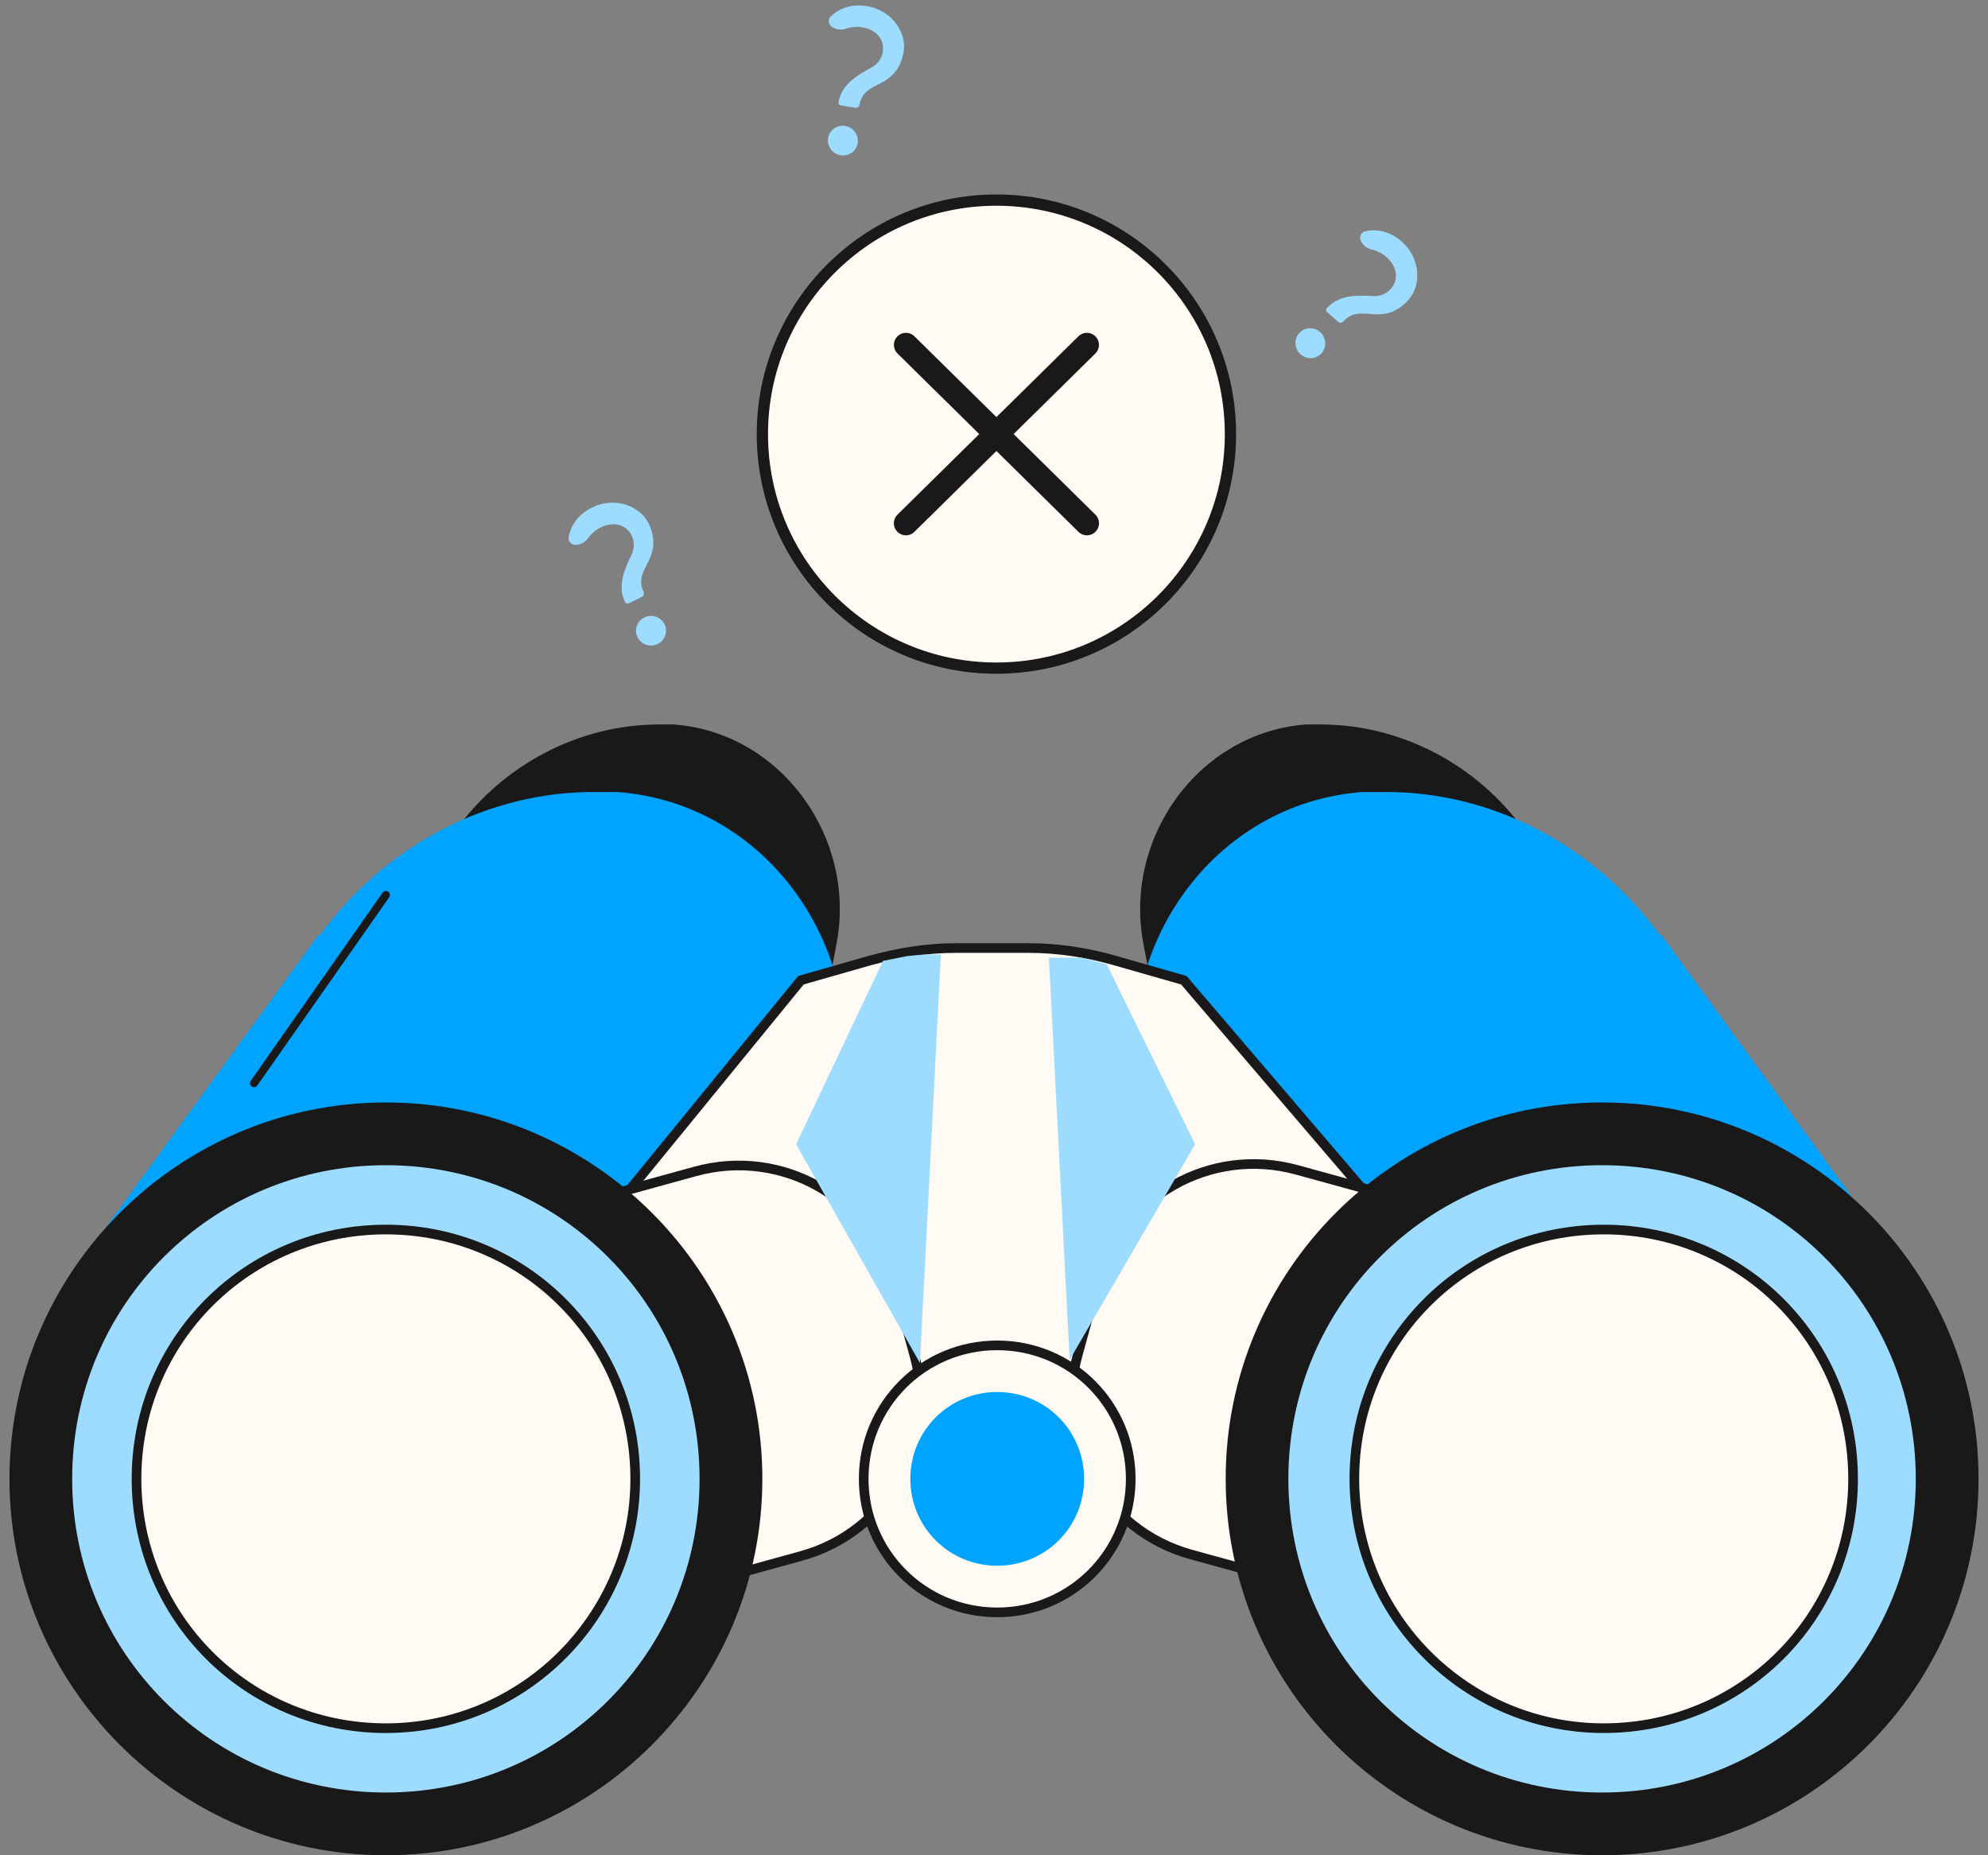 <svg width="150" height="140" viewBox="0 0 150 140" fill="none" xmlns="http://www.w3.org/2000/svg">
<rect x="0" y="0" width="150" height="140" fill="#808080" stroke="none"/>
<path d="M34.579 62.437L22.805 78.581L58.248 97.031L63.103 71.298C64.681 63.286 58.976 55.275 50.844 54.669C50.48 54.669 50.115 54.669 49.751 54.669C43.682 54.669 37.977 57.703 34.457 62.558L34.579 62.437Z" fill="#191919"/>
<path d="M24.019 70.57L7.875 92.782L56.67 118.151L63.468 82.708C65.531 71.541 57.884 60.616 46.596 59.767C46.11 59.767 45.625 59.767 45.139 59.767C36.764 59.645 28.995 63.894 24.14 70.57H24.019Z" fill="#00A3FE"/>
<path d="M114.815 62.437L126.589 78.581L91.145 97.031L86.29 71.298C84.712 63.286 90.417 55.275 98.55 54.669C98.914 54.669 99.278 54.669 99.642 54.669C105.711 54.669 111.416 57.703 114.936 62.558L114.815 62.437Z" fill="#191919"/>
<path d="M125.371 70.57L141.515 92.782L92.72 118.151L85.922 82.708C83.859 71.541 91.506 60.616 102.794 59.767C103.28 59.767 103.766 59.767 104.251 59.767C112.626 59.645 120.395 63.894 125.25 70.57H125.371Z" fill="#00A3FE"/>
<path d="M90.051 94.967H60.312V113.296H90.051V94.967Z" fill="#FFFAF3" stroke="#191919" stroke-width="0.728" stroke-linecap="round" stroke-linejoin="round"/>
<path d="M47.445 89.869L60.433 73.968L65.531 72.511C67.716 71.904 69.901 71.54 72.086 71.54H77.669C79.854 71.54 82.16 71.904 84.224 72.511L89.322 73.968L102.917 89.869L85.68 104.92L63.953 103.949L47.445 89.869Z" fill="#FFFAF3" stroke="#191919" stroke-width="0.728" stroke-linecap="round" stroke-linejoin="round"/>
<path d="M29.984 94.585L52.453 88.396C59.006 86.591 65.723 90.406 67.528 96.959L69.01 102.342C70.816 108.896 67 115.612 60.447 117.417L37.978 123.606L30.017 94.701L29.984 94.585Z" fill="#FFFAF3" stroke="#191919" stroke-width="0.728" stroke-linecap="round" stroke-linejoin="round"/>
<path d="M57.521 111.596C57.521 127.255 44.776 140 29.118 140C13.46 140 0.715 127.255 0.715 111.596C0.715 95.938 13.46 83.193 29.118 83.193C44.776 83.193 57.521 95.938 57.521 111.596Z" fill="#191919"/>
<path d="M52.784 111.596C52.784 124.705 42.224 135.265 29.115 135.265C16.006 135.265 5.445 124.705 5.445 111.596C5.445 98.487 16.006 87.927 29.115 87.927C42.224 87.927 52.784 98.487 52.784 111.596Z" fill="#9EDCFF"/>
<path d="M47.929 111.596C47.929 121.914 39.554 130.41 29.115 130.41C18.676 130.41 10.301 122.035 10.301 111.596C10.301 101.158 18.676 92.782 29.115 92.782C39.554 92.782 47.929 101.158 47.929 111.596Z" fill="#FFFAF3" stroke="#191919" stroke-width="0.728" stroke-linecap="round" stroke-linejoin="round"/>
<path d="M112.348 123.495L89.879 117.306C83.326 115.501 79.51 108.784 81.316 102.231L82.798 96.848C84.603 90.295 91.32 86.479 97.873 88.284L120.342 94.473L112.38 123.378L112.348 123.495Z" fill="#FFFAF3" stroke="#191919" stroke-width="0.728" stroke-linecap="round" stroke-linejoin="round"/>
<path d="M120.884 140C136.57 140 149.287 127.283 149.287 111.596C149.287 95.91 136.57 83.193 120.884 83.193C105.197 83.193 92.481 95.91 92.481 111.596C92.481 127.283 105.197 140 120.884 140Z" fill="#191919"/>
<path d="M97.211 111.596C97.211 124.705 107.771 135.265 120.88 135.265C133.989 135.265 144.55 124.705 144.55 111.596C144.55 98.487 133.989 87.927 120.88 87.927C107.771 87.927 97.211 98.487 97.211 111.596Z" fill="#9EDCFF"/>
<path d="M102.191 111.596C102.191 121.914 110.567 130.41 121.006 130.41C131.444 130.41 139.82 122.035 139.82 111.596C139.82 101.158 131.444 92.782 121.006 92.782C110.567 92.782 102.191 101.158 102.191 111.596Z" fill="#FFFAF3" stroke="#191919" stroke-width="0.728" stroke-linecap="round" stroke-linejoin="round"/>
<path d="M85.317 111.596C85.317 117.18 80.826 121.671 75.243 121.671C69.659 121.671 65.168 117.18 65.168 111.596C65.168 106.013 69.659 101.522 75.243 101.522C80.826 101.522 85.317 106.013 85.317 111.596Z" fill="#FFFAF3" stroke="#191919" stroke-width="0.728" stroke-linecap="round" stroke-linejoin="round"/>
<path d="M81.797 111.596C81.797 115.238 78.883 118.151 75.242 118.151C71.601 118.151 68.688 115.238 68.688 111.596C68.688 107.955 71.601 105.042 75.242 105.042C78.883 105.042 81.797 107.955 81.797 111.596Z" fill="#00A3FE"/>
<path d="M70.991 72.026L69.413 102.857L60.066 86.349L66.621 72.512L68.442 72.147C68.442 72.147 69.656 72.026 69.777 72.026H70.991Z" fill="#9EDCFF"/>
<path d="M79.129 72.026L80.707 102.614L90.175 86.349L83.499 72.754L81.556 72.269C81.435 72.269 81.192 72.269 81.071 72.269H79.129V72.026Z" fill="#9EDCFF"/>
<path d="M19.164 81.737L29.117 67.535" stroke="#191919" stroke-width="0.607" stroke-linecap="round" stroke-linejoin="round"/>
<circle cx="75.182" cy="32.759" r="17.659" fill="#FFFAF3" stroke="#191919" stroke-width="0.85"/>
<path d="M68.356 39.485L82.009 26.026" stroke="#191919" stroke-width="1.821" stroke-linecap="round" stroke-linejoin="round"/>
<path d="M82.012 39.485L68.358 26.026" stroke="#191919" stroke-width="1.821" stroke-linecap="round" stroke-linejoin="round"/>
<path d="M100.124 23.542C100.043 23.471 100.036 23.349 100.106 23.269C100.939 22.329 102.112 22.243 103.655 22.343C104.059 22.37 104.592 22.191 104.929 21.811C105.571 21.085 105.421 20.115 104.621 19.407C104.29 19.114 103.886 18.913 103.478 18.827C103.027 18.732 102.516 18.225 102.651 17.784C102.7 17.627 102.817 17.498 102.977 17.459C103.595 17.307 104.69 17.283 105.771 18.239C107.216 19.518 107.231 21.547 106.293 22.607C105.647 23.338 104.944 23.679 104.123 23.719C103.06 23.751 102.193 23.35 101.354 24.257C101.256 24.369 101.084 24.384 100.972 24.286L100.124 23.542ZM98.132 26.739C97.657 26.319 97.623 25.602 98.03 25.142C98.442 24.677 99.145 24.648 99.605 25.055C100.075 25.471 100.12 26.197 99.713 26.657C99.301 27.122 98.593 27.147 98.132 26.739Z" fill="#9EDCFF"/>
<path d="M63.426 7.946C63.321 7.929 63.25 7.829 63.268 7.723C63.482 6.486 64.435 5.797 65.8 5.07C66.158 4.881 66.518 4.448 66.604 3.948C66.769 2.994 66.132 2.247 65.079 2.065C64.644 1.99 64.195 2.031 63.802 2.172C63.369 2.328 62.667 2.165 62.551 1.72C62.509 1.561 62.541 1.39 62.657 1.272C63.103 0.817 64.022 0.222 65.443 0.467C67.345 0.796 68.424 2.514 68.183 3.909C68.017 4.87 67.599 5.53 66.922 5.996C66.034 6.581 65.086 6.695 64.849 7.908C64.824 8.055 64.686 8.159 64.539 8.134L63.426 7.946ZM63.413 11.713C62.787 11.605 62.381 11.013 62.486 10.408C62.592 9.796 63.175 9.402 63.78 9.506C64.399 9.613 64.818 10.208 64.714 10.813C64.608 11.425 64.018 11.818 63.413 11.713Z" fill="#9EDCFF"/>
<path d="M47.426 45.535C47.331 45.582 47.215 45.542 47.168 45.446C46.619 44.317 46.989 43.201 47.674 41.813C47.854 41.451 47.893 40.89 47.671 40.433C47.247 39.562 46.294 39.328 45.333 39.795C44.935 39.989 44.595 40.285 44.359 40.629C44.098 41.008 43.434 41.286 43.079 40.992C42.952 40.888 42.879 40.73 42.903 40.567C43 39.937 43.398 38.917 44.695 38.286C46.431 37.442 48.31 38.206 48.93 39.479C49.356 40.356 49.401 41.136 49.124 41.91C48.746 42.904 48.043 43.55 48.559 44.673C48.624 44.806 48.573 44.971 48.439 45.037L47.426 45.535ZM49.616 48.6C49.045 48.878 48.37 48.635 48.101 48.082C47.829 47.523 48.072 46.863 48.625 46.594C49.19 46.32 49.877 46.557 50.146 47.11C50.418 47.668 50.168 48.332 49.616 48.6Z" fill="#9EDCFF"/>
</svg>
